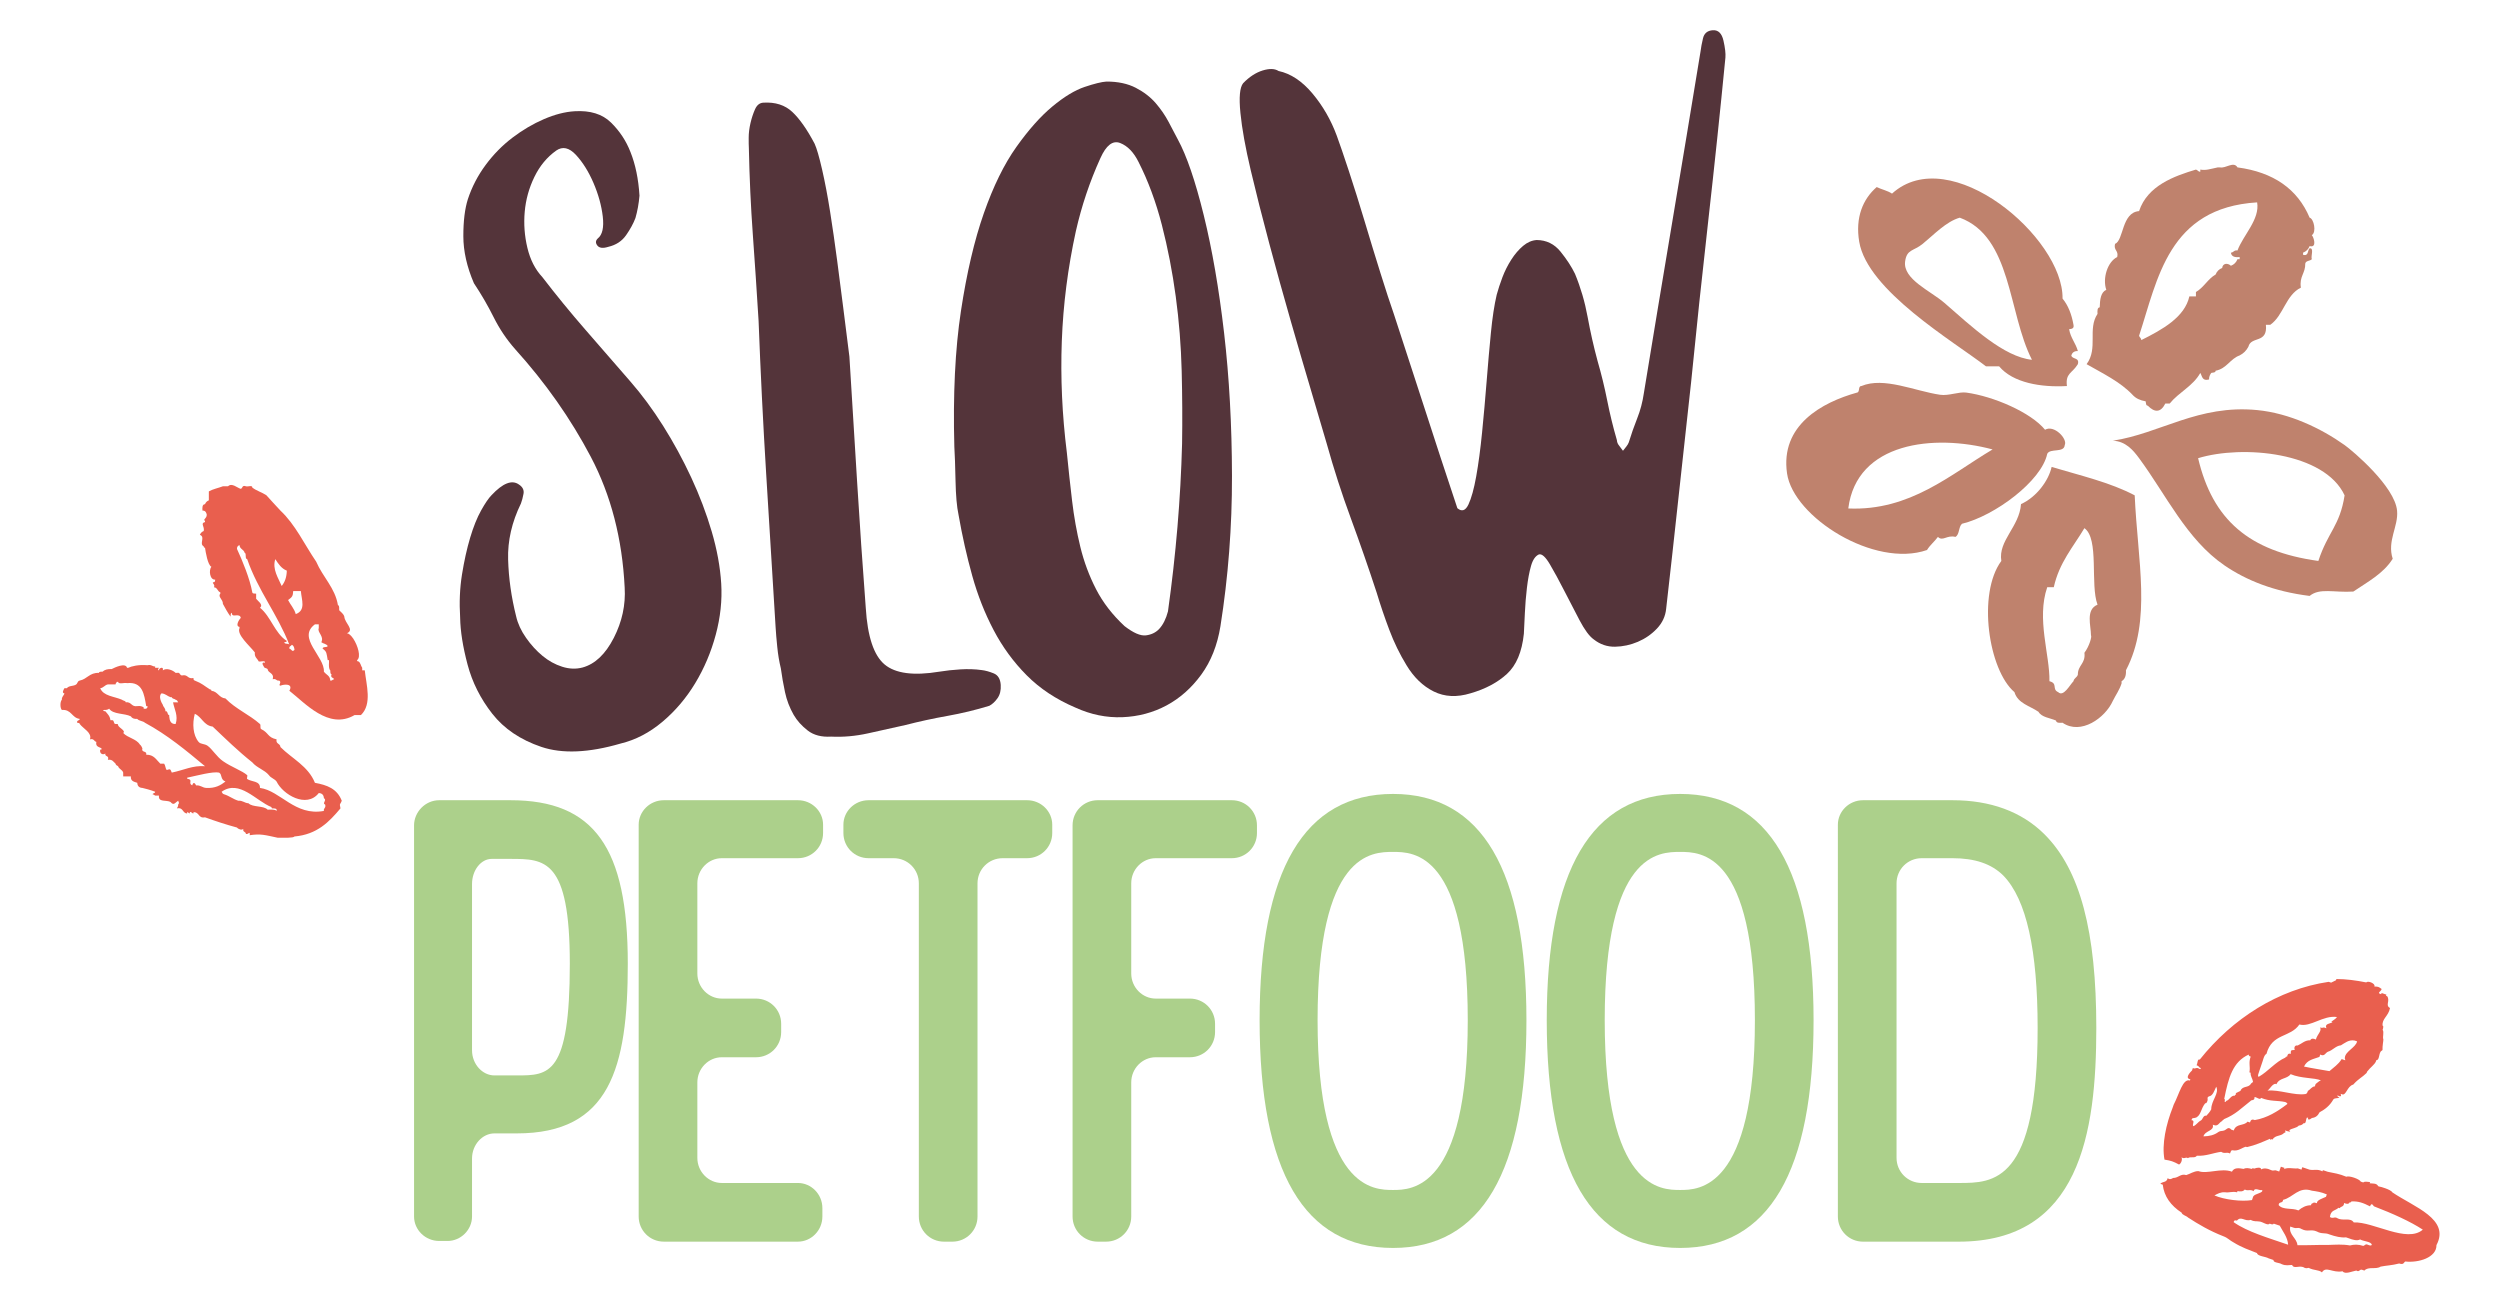 <?xml version="1.0" encoding="utf-8"?>
<!-- Generator: Adobe Illustrator 15.0.0, SVG Export Plug-In  -->
<!DOCTYPE svg PUBLIC "-//W3C//DTD SVG 1.1//EN" "http://www.w3.org/Graphics/SVG/1.1/DTD/svg11.dtd">
<svg version="1.1"
	 xmlns="http://www.w3.org/2000/svg" xmlns:xlink="http://www.w3.org/1999/xlink" xmlns:a="http://ns.adobe.com/AdobeSVGViewerExtensions/3.0/"
	 x="0px" y="0px" width="670px" height="350px" viewBox="0 0 670 350" overflow="visible" enable-background="new 0 0 670 350"
	 xml:space="preserve">
<defs>
</defs>
<g>
	<defs>
		<rect id="SVGID_1_" width="670" height="350"/>
	</defs>
	<clipPath id="SVGID_2_">
		<use xlink:href="#SVGID_1_"  overflow="visible"/>
	</clipPath>
	<path clip-path="url(#SVGID_2_)" fill="#ACD08B" d="M168.249,258.263c0,28.079-4.867,45.488-29.765,45.488h-5.989
		c-3.183,0-5.991,2.995-5.991,6.738v15.538c0,3.556-2.994,6.551-6.551,6.551h-2.246c-3.744,0-6.74-2.995-6.74-6.551v-104.83
		c0-3.557,2.996-6.738,6.74-6.738H136.8C159.264,214.459,168.249,227.188,168.249,258.263 M152.712,258.263
		c0-28.079-6.739-28.079-15.912-28.079h-5.053c-2.81,0-5.243,2.995-5.243,6.738v44.553c0,3.744,2.809,6.739,5.991,6.739h5.989
		C147.095,288.214,152.712,288.214,152.712,258.263"/>
	<path clip-path="url(#SVGID_2_)" fill="#ACD08B" d="M186.89,236.734v24.148c0,3.744,2.996,6.74,6.552,6.74h9.173
		c3.744,0,6.737,2.994,6.737,6.738v2.246c0,3.744-2.993,6.738-6.737,6.738h-9.173c-3.556,0-6.552,2.996-6.552,6.74v20.217
		c0,3.745,2.996,6.739,6.552,6.739h20.405c3.556,0,6.551,2.995,6.551,6.738v2.247c0,3.743-2.995,6.738-6.551,6.738h-35.942
		c-3.744,0-6.739-2.995-6.739-6.738V221.01c0-3.555,2.995-6.551,6.739-6.551h35.942c3.744,0,6.737,2.996,6.737,6.551v2.246
		c0,3.746-2.993,6.74-6.737,6.74h-20.405C189.886,229.996,186.89,232.991,186.89,236.734"/>
	<path clip-path="url(#SVGID_2_)" fill="#ACD08B" d="M282.001,221.011v2.246c0,3.743-2.994,6.739-6.738,6.739h-6.552
		c-3.744,0-6.739,2.994-6.739,6.738v89.293c0,3.743-2.996,6.738-6.739,6.738h-2.245c-3.744,0-6.74-2.995-6.74-6.738v-89.293
		c0-3.744-2.995-6.738-6.739-6.738h-6.738c-3.743,0-6.739-2.996-6.739-6.739v-2.246c0-3.558,2.996-6.552,6.739-6.552h42.493
		C279.007,214.459,282.001,217.453,282.001,221.011"/>
	<path clip-path="url(#SVGID_2_)" fill="#ACD08B" d="M336.866,221.197v2.061c0,3.744-2.995,6.738-6.738,6.738h-20.404
		c-3.557,0-6.553,2.995-6.553,6.738v24.148c0,3.744,2.996,6.739,6.553,6.739h9.173c3.743,0,6.738,2.995,6.738,6.739v2.246
		c0,3.744-2.995,6.738-6.738,6.738h-9.173c-3.557,0-6.553,2.996-6.553,6.74v35.941c0,3.743-2.995,6.738-6.738,6.738h-2.246
		c-3.744,0-6.739-2.995-6.739-6.738v-104.83c0-3.743,2.995-6.738,6.739-6.738h35.941
		C333.871,214.459,336.866,217.454,336.866,221.197"/>
	<path clip-path="url(#SVGID_2_)" fill="#ACD08B" d="M409.084,273.425c0,40.622-11.98,61.025-35.755,61.025
		c-23.773,0-35.754-20.403-35.754-61.025c0-40.246,11.98-60.651,35.754-60.651C397.104,212.773,409.084,233.179,409.084,273.425
		 M393.359,273.425c0-45.112-14.602-45.112-20.03-45.112c-5.616,0-20.217,0-20.217,45.112c0,45.489,15.164,45.489,20.217,45.489
		C378.197,318.914,393.359,318.914,393.359,273.425"/>
	<path clip-path="url(#SVGID_2_)" fill="#ACD08B" d="M486.037,273.425c0,40.622-11.98,61.025-35.755,61.025
		c-23.772,0-35.753-20.403-35.753-61.025c0-40.246,11.98-60.651,35.753-60.651C474.057,212.773,486.037,233.179,486.037,273.425
		 M470.313,273.425c0-45.112-14.603-45.112-20.031-45.112c-5.614,0-20.217,0-20.217,45.112c0,45.489,15.164,45.489,20.217,45.489
		C455.15,318.914,470.313,318.914,470.313,273.425"/>
	<path clip-path="url(#SVGID_2_)" fill="#ACD08B" d="M561.811,275.484c0,28.267-4.492,57.281-36.876,57.281h-25.646
		c-3.743,0-6.739-2.995-6.739-6.738V221.01c0-3.555,2.996-6.551,6.739-6.551h23.961c10.107,0,18.532,2.996,24.71,9.172
		C557.506,233.178,561.811,249.651,561.811,275.484 M546.086,275.484c0-20.779-2.994-34.443-9.171-40.809
		c-3.184-3.183-7.676-4.68-13.666-4.68h-8.236c-3.744,0-6.74,2.995-6.74,6.738v73.568c0,3.745,2.996,6.739,6.74,6.739h9.922
		C534.294,317.042,546.086,317.042,546.086,275.484"/>
	<path clip-path="url(#SVGID_2_)" fill="#54343A" d="M167.411,157.451c-0.644-13.064-3.664-24.729-9.06-34.993
		c-5.398-10.259-12.17-19.896-20.318-28.914c-2.259-2.554-4.171-5.399-5.736-8.534c-1.566-3.136-3.328-6.167-5.285-9.102
		c-1.886-4.37-2.831-8.579-2.837-12.618c-0.006-4.04,0.398-7.338,1.209-9.904c1.09-3.299,2.678-6.36,4.77-9.181
		c2.088-2.822,4.482-5.258,7.186-7.31c2.698-2.05,5.506-3.704,8.42-4.961c2.911-1.256,5.655-1.963,8.232-2.121
		c4.184-0.258,7.438,0.754,9.761,3.035c2.321,2.281,4.059,4.915,5.212,7.894c1.334,3.331,2.142,7.232,2.416,11.702
		c-0.191,2.166-0.555,4.166-1.085,5.991c-0.558,1.474-1.393,3.006-2.507,4.598c-1.112,1.596-2.707,2.637-4.776,3.121
		c-1.427,0.45-2.402,0.329-2.93-0.358c-0.529-0.683-0.487-1.317,0.125-1.893c1.232-0.972,1.676-2.931,1.335-5.872
		c-0.343-2.942-1.176-5.942-2.491-9.004c-1.321-3.058-2.888-5.566-4.704-7.521c-1.816-1.951-3.579-2.339-5.282-1.157
		c-2.479,1.769-4.436,4.136-5.865,7.094c-1.437,2.963-2.294,6.066-2.578,9.315c-0.287,3.249-0.05,6.467,0.714,9.651
		c0.76,3.185,2.089,5.797,3.995,7.834c3.688,4.803,7.53,9.502,11.533,14.104c3.998,4.602,7.996,9.204,11.998,13.805
		c3.127,3.579,6.078,7.571,8.854,11.979c2.775,4.408,5.281,9.013,7.518,13.812c2.232,4.804,4.063,9.627,5.492,14.475
		c1.428,4.852,2.282,9.513,2.557,13.982c0.274,4.473-0.214,9.035-1.461,13.69c-1.252,4.655-3.082,8.989-5.503,12.996
		c-2.42,4.01-5.358,7.467-8.815,10.372c-3.458,2.906-7.178,4.839-11.156,5.804c-8.571,2.5-15.667,2.801-21.274,0.903
		c-5.612-1.903-9.993-4.864-13.151-8.888c-3.155-4.026-5.364-8.424-6.626-13.192c-1.263-4.771-1.926-8.946-1.983-12.537
		c-0.254-4.112-0.089-7.981,0.499-11.611c0.584-3.625,1.31-6.902,2.183-9.829c0.871-2.924,1.851-5.366,2.942-7.318
		c1.093-1.953,2.018-3.31,2.78-4.076c3.031-3.238,5.477-4.195,7.337-2.875c1.011,0.658,1.425,1.487,1.243,2.482
		c-0.18,1-0.411,1.868-0.688,2.601c-2.441,4.998-3.588,10.008-3.438,15.024c0.144,5.02,0.86,10.092,2.146,15.219
		c0.442,1.95,1.329,3.869,2.656,5.761c1.329,1.897,2.8,3.51,4.419,4.845c1.616,1.34,3.373,2.31,5.27,2.909
		c1.892,0.604,3.715,0.672,5.466,0.203c3.336-0.92,6.121-3.562,8.358-7.92C166.72,166.609,167.698,162.105,167.411,157.451"/>
	<path clip-path="url(#SVGID_2_)" fill="#54343A" d="M229.714,129.249c0.688,11.181,1.457,22.398,2.312,33.657
		c0.471,7.693,2.154,12.752,5.054,15.175c2.894,2.423,7.781,3.063,14.662,1.927c1.757-0.289,3.642-0.492,5.655-0.617
		c2.012-0.123,3.913-0.063,5.708,0.188c0.978,0.116,2.044,0.412,3.206,0.88c1.156,0.467,1.788,1.506,1.888,3.115
		c0.088,1.43-0.203,2.613-0.871,3.555c-0.67,0.938-1.397,1.609-2.179,2.02c-3.65,1.121-7.391,2.023-11.227,2.709
		c-3.835,0.683-7.585,1.498-11.242,2.442c-3.348,0.744-6.694,1.488-10.043,2.233c-3.347,0.744-6.643,1.035-9.882,0.877
		c-2.579,0.158-4.672-0.387-6.284-1.635s-2.868-2.65-3.771-4.211c-1.089-1.912-1.86-3.926-2.313-6.053
		c-0.455-2.125-0.829-4.258-1.12-6.395c-0.433-1.766-0.752-3.678-0.958-5.731c-0.209-2.049-0.354-3.791-0.441-5.225
		c-0.848-13.771-1.688-27.454-2.524-41.05c-0.834-13.591-1.517-27.284-2.039-41.08c-0.494-8.049-1.012-15.781-1.547-23.2
		c-0.539-7.415-0.895-15.162-1.064-23.231c-0.033-0.537-0.05-1.432-0.044-2.69c0.003-1.255,0.165-2.569,0.484-3.935
		c0.319-1.367,0.728-2.603,1.227-3.712c0.497-1.107,1.23-1.691,2.195-1.75c3.218-0.198,5.814,0.632,7.786,2.484
		c1.972,1.856,3.962,4.696,5.979,8.52c0.561,1.223,1.225,3.519,1.999,6.879c0.771,3.365,1.487,7.138,2.148,11.314
		c0.66,4.18,1.294,8.585,1.905,13.214c0.605,4.634,1.146,8.817,1.62,12.558c0.472,3.742,1.021,8.11,1.651,13.095
		C228.338,106.846,229.027,118.072,229.714,129.249"/>
	<path clip-path="url(#SVGID_2_)" fill="#54343A" d="M296.531,21.86c3.066-0.008,5.688,0.551,7.858,1.671
		c2.167,1.125,3.948,2.497,5.343,4.115c1.394,1.623,2.543,3.303,3.461,5.04c0.914,1.74,1.737,3.306,2.471,4.695
		c2.366,4.345,4.683,11.117,6.946,20.311c2.261,9.199,4.077,19.725,5.452,31.578c1.372,11.859,2.079,24.608,2.109,38.249
		c0.029,13.644-1.002,27.085-3.095,40.318c-0.822,5.075-2.537,9.399-5.143,12.974c-2.609,3.569-5.713,6.318-9.309,8.248
		c-3.603,1.926-7.536,2.976-11.806,3.149c-4.272,0.17-8.487-0.69-12.641-2.59c-5.147-2.2-9.485-5.072-13.014-8.626
		c-3.534-3.555-6.489-7.588-8.864-12.113c-2.381-4.521-4.296-9.385-5.745-14.594c-1.453-5.204-2.676-10.65-3.67-16.337
		c-0.457-2.127-0.723-5.161-0.803-9.108c-0.081-3.942-0.187-6.99-0.318-9.137c-0.376-13.981,0.214-26.09,1.766-36.331
		c1.552-10.237,3.598-18.981,6.143-26.232c2.542-7.247,5.452-13.17,8.727-17.773c3.269-4.598,6.481-8.208,9.635-10.826
		c3.148-2.618,6.036-4.364,8.646-5.245C293.293,22.421,295.24,21.939,296.531,21.86 M305.129,43.415
		c-1.295-2.613-2.933-4.306-4.918-5.084c-1.988-0.774-3.763,0.593-5.325,4.098c-2.847,6.281-5.03,12.79-6.554,19.524
		c-2.146,9.827-3.399,19.646-3.767,29.452c-0.366,9.811,0.085,19.789,1.357,29.946c0.421,4.283,0.89,8.563,1.394,12.841
		c0.507,4.278,1.244,8.407,2.216,12.387s2.374,7.757,4.211,11.322c1.833,3.569,4.381,6.868,7.639,9.899
		c2.373,1.832,4.282,2.657,5.724,2.476c1.445-0.177,2.623-0.742,3.533-1.698c1.06-1.142,1.853-2.715,2.376-4.725
		c2.133-15.212,3.394-30.19,3.781-44.939c0.1-6.289,0.062-12.796-0.107-19.518c-0.172-6.723-0.7-13.377-1.592-19.967
		c-0.89-6.585-2.129-12.972-3.722-19.161C309.782,54.083,307.698,48.467,305.129,43.415"/>
	<path clip-path="url(#SVGID_2_)" fill="#54343A" d="M412.423,148.586c-0.944,0.42-1.649,1.448-2.112,3.093
		c-0.468,1.644-0.832,3.598-1.096,5.857c-0.266,2.263-0.449,4.518-0.552,6.767c-0.105,2.253-0.197,4.094-0.267,5.537
		c-0.51,4.879-2.023,8.473-4.549,10.785c-2.523,2.308-5.774,4.031-9.738,5.176c-3.653,1.121-6.933,0.965-9.848-0.473
		c-2.917-1.437-5.366-3.802-7.344-7.089c-1.798-2.945-3.325-6.083-4.577-9.414c-1.259-3.332-2.393-6.675-3.403-10.026
		c-2.191-6.686-4.497-13.323-6.921-19.907c-2.428-6.584-4.568-13.227-6.437-19.938c-1.026-3.526-2.404-8.201-4.133-14.019
		c-1.732-5.819-3.574-12.123-5.526-18.917c-1.956-6.789-3.873-13.72-5.762-20.787c-1.89-7.063-3.544-13.606-4.964-19.624
		c-1.42-6.015-2.342-11.122-2.759-15.316c-0.418-4.191-0.178-6.857,0.722-7.989c1.67-1.719,3.418-2.858,5.244-3.42
		c1.82-0.558,3.238-0.511,4.25,0.142c3.271,0.7,6.305,2.71,9.097,6.04c2.787,3.33,4.958,7.101,6.511,11.314
		c0.774,2.107,1.858,5.273,3.251,9.497c1.388,4.223,2.798,8.715,4.224,13.475c1.42,4.761,2.837,9.386,4.244,13.878
		c1.406,4.492,2.6,8.147,3.583,10.956c2.78,8.447,5.52,16.856,8.216,25.215c2.695,8.364,5.626,17.294,8.796,26.795
		c1.19,1.004,2.182,0.674,2.97-0.99c0.783-1.664,1.478-4.173,2.081-7.535c0.603-3.356,1.129-7.294,1.577-11.812
		c0.451-4.513,0.854-9.074,1.219-13.675c0.361-4.6,0.743-8.933,1.142-12.997c0.395-4.064,0.912-7.463,1.555-10.195
		c0.396-1.46,0.904-3.019,1.531-4.673c0.625-1.654,1.415-3.226,2.374-4.724c0.958-1.494,2.016-2.724,3.167-3.695
		c1.152-0.968,2.37-1.493,3.66-1.572c2.584,0.022,4.709,1.056,6.373,3.109c1.66,2.052,2.952,4.04,3.88,5.956
		c1.517,3.676,2.645,7.513,3.372,11.507c0.733,3.996,1.619,7.938,2.668,11.821c1.023,3.531,1.888,7.067,2.591,10.614
		c0.704,3.55,1.564,7.087,2.591,10.613c0.033,0.536,0.221,1.022,0.574,1.446c0.35,0.429,0.699,0.9,1.058,1.416
		c0.297-0.376,0.597-0.752,0.897-1.132c0.3-0.376,0.52-0.747,0.66-1.118c0.671-2.196,1.431-4.351,2.269-6.468
		c0.839-2.114,1.43-4.351,1.77-6.708c2.468-15.052,5-30.336,7.604-45.847c2.6-15.51,5.137-30.79,7.605-45.847
		c0.104-0.902,0.317-2.039,0.639-3.405c0.318-1.366,1.204-2.094,2.652-2.183c1.45-0.089,2.394,0.842,2.838,2.788
		c0.441,1.95,0.615,3.463,0.522,4.546c-1.389,14.271-2.919,28.819-4.589,43.642c-1.677,14.827-3.211,29.283-4.605,43.374
		c-1.146,10.304-2.256,20.471-3.337,30.503c-1.08,10.031-2.198,20.111-3.353,30.235c-0.205,1.99-1.022,3.74-2.464,5.268
		c-1.444,1.524-3.148,2.705-5.114,3.547c-1.972,0.836-4.005,1.276-6.101,1.317c-2.101,0.036-3.999-0.609-5.694-1.94
		c-1.183-0.827-2.457-2.542-3.83-5.15c-1.373-2.609-2.747-5.26-4.126-7.961c-1.377-2.697-2.654-5.042-3.826-7.037
		C414.196,149.243,413.214,148.36,412.423,148.586"/>
	<path clip-path="url(#SVGID_2_)" fill-rule="evenodd" clip-rule="evenodd" fill="#BF826D" d="M571.513,105.799
		c0.822,0.937,2.02,1.498,3.517,1.76c0.131,0.453,0.017,1.154,0.587,1.171c1.881,1.933,3.488,1.817,4.688-0.585h1.171
		c2.446-3.023,6.263-4.678,8.204-8.204c0.513,0.856,0.464,2.268,2.344,1.757c-0.023-0.806,0.276-1.288,0.587-1.757
		c0.452-0.131,1.156-0.017,1.173-0.587c2.973-0.541,3.851-3.178,6.445-4.103c1.031-0.529,1.813-1.309,2.343-2.341
		c0.718-2.917,5.2-0.73,4.688-5.861h1.174c3.555-2.499,4.134-7.973,8.202-9.962c-0.468-3.006,1.234-3.843,1.173-6.444
		c0.152-0.823,1.282-0.671,1.757-1.171c-0.321-0.854,0.685-3.03-0.586-2.933c-0.625,0.549-0.184,2.162-1.758,1.76v-0.587
		c0.844-0.329,1.431-0.915,1.758-1.759c2.112,0.562,1.04-2.528,0.586-2.928c1.314-0.792,0.546-4.407-0.586-4.688
		c-3.245-7.692-9.692-12.184-19.337-13.476c-1.028-1.736-3.121,0.338-4.688,0h-0.587c-2.127,0.448-3.19,0.868-4.688,0.584v0.586
		c-0.589,0.003-0.699-0.474-1.171-0.586c-5.77,1.743-12.969,4.27-15.235,11.132c-4.722,0.372-4.087,7.845-6.447,8.791
		c-0.425,1.791,1.011,1.724,0.586,3.517c-2.589,1.269-3.986,5.684-2.928,8.788c-1.485,0.664-1.702,2.597-1.759,4.688
		c-0.683,0.101-0.637,0.925-0.587,1.76c-2.737,4.073,0.229,9.208-2.928,13.476C563.549,100.091,568.182,102.294,571.513,105.799
		 M604.914,54.236c0.764,4.559-3.707,8.727-5.273,12.89c-0.947-0.165-1.009,0.553-1.758,0.586c0.141,1.03,1.007,1.335,2.345,1.173
		v0.587h-0.587c-0.327,0.842-0.913,1.428-1.758,1.755c-0.779-0.759-2.182-0.773-2.344,0.586c-0.844,0.329-1.431,0.916-1.757,1.759
		c-2.112,1.207-3.164,3.477-5.274,4.688v1.171h-1.76c-1.244,5.586-7.233,8.896-12.89,11.719c0-0.587-0.477-0.696-0.586-1.171
		C578.253,74.841,581.112,55.673,604.914,54.236"/>
	<path clip-path="url(#SVGID_2_)" fill-rule="evenodd" clip-rule="evenodd" fill="#BF826D" d="M532.253,98.184h3.517
		c3.707,4.433,11.251,5.67,18.166,5.274c-0.443-3.479,1.401-3.362,2.928-5.86c0.515-1.882-1.519-1.217-1.757-2.347
		c0.239-0.734,0.756-1.197,1.757-1.171c-0.582-2.153-1.953-3.514-2.342-5.858c0.713-0.066,1.386-0.176,1.171-1.173
		c-0.498-2.821-1.429-5.212-2.931-7.031c0.258-16.321-30.192-42.193-45.704-28.128c-1.166-0.787-2.79-1.116-4.104-1.757
		c-3.713,3.226-5.776,8.166-4.688,14.649C500.465,77.881,523.449,91.417,532.253,98.184 M510.574,70.056
		c0.448-3.305,2.236-2.697,4.687-4.687c2.988-2.428,6.301-6.004,9.962-7.032c13.973,5.169,12.875,25.407,19.338,38.087
		c-7.532-0.763-16.104-8.846-23.44-15.236C517.408,77.955,509.921,74.846,510.574,70.056"/>
	<path clip-path="url(#SVGID_2_)" fill-rule="evenodd" clip-rule="evenodd" fill="#BF826D" d="M548.661,121.622
		c0.768-1.574,4.528-0.16,4.688-2.344c0.827-1.643-2.861-5.539-5.274-4.103c-3.824-4.671-13.819-8.956-21.094-9.962
		c-2.033-0.279-4.709,0.925-7.031,0.586c-6.79-0.989-15.05-4.881-21.096-2.341c-0.969,0.007-0.326,1.624-1.171,1.755
		c-9.385,2.616-20.639,8.75-18.753,21.683c1.714,11.735,23.426,25.407,37.503,20.51c0.815-1.336,2.026-2.27,2.931-3.517
		c1.284,1.295,2.394-0.579,4.688,0c1.135-0.625,0.815-2.699,1.757-3.517C534.609,138.245,547.136,128.903,548.661,121.622
		 M495.339,136.271c2.222-17.806,22.999-20.021,38.673-15.822C522.834,127.066,511.917,136.998,495.339,136.271"/>
	<path clip-path="url(#SVGID_2_)" fill-rule="evenodd" clip-rule="evenodd" fill="#BF826D" d="M642.417,136.857
		c-0.616-6.504-11.859-16.013-14.064-17.58c-6.29-4.465-14.747-8.533-23.438-9.377c-15.812-1.528-25.967,6.276-38.673,8.207
		c3.409,0.143,5.4,2.479,7.031,4.687c7.263,9.833,12.728,21.769,22.851,28.712c5.951,4.077,13.381,7.022,22.854,8.202
		c2.754-2.222,6.469-0.844,11.719-1.17c3.839-2.606,8.073-4.822,10.548-8.791C639.685,144.949,642.815,141.096,642.417,136.857
		 M621.321,150.333c-18.586-2.57-28.333-11.02-32.229-27.539c11.965-3.643,33.903-1.602,39.261,9.962
		C627.072,140.977,623.874,142.541,621.321,150.333"/>
	<path clip-path="url(#SVGID_2_)" fill-rule="evenodd" clip-rule="evenodd" fill="#BF826D" d="M549.834,125.136
		c-0.781,3.598-3.986,8.05-8.204,9.962c-0.42,6.079-6.163,9.785-5.274,15.235c-6.476,8.789-3.447,29.218,3.518,35.159
		c0.885,3.019,4.134,3.677,6.443,5.274c0.854,1.487,3.061,1.626,4.688,2.341c0.098,0.685,0.928,0.639,1.757,0.586
		c4.898,3.375,11.426-1.27,13.479-5.857c0.774-1.566,1.776-2.911,2.344-4.689v-0.584c0.867-0.498,1.259-1.477,1.17-2.931
		c6.963-13.321,3.121-29.275,2.345-46.876C565.595,129.299,557.495,127.434,549.834,125.136 M560.38,170.257
		c0.308,0.281-0.44,2.947-1.757,4.687c0.374,2.914-1.781,3.298-1.76,5.861c-0.205,0.768-1.03,0.92-1.17,1.758
		c-0.983,1-2.684,4.311-4.102,2.93c-1.753-0.779-0.017-2.34-2.344-2.93c0.141-7.068-3.52-16.665-0.587-25.196h1.758
		c1.439-6.571,5.214-10.806,8.204-15.822c4.024,2.852,1.495,15.14,3.515,20.51C558.871,163.381,560.395,167.758,560.38,170.257"/>
	<path clip-path="url(#SVGID_2_)" fill-rule="evenodd" clip-rule="evenodd" fill="#E95F4E" d="M97.76,179.652h-0.686v-0.686
		c-0.4-0.514-0.426-1.401-1.027-1.713c-0.209-0.019-0.405-0.051-0.342-0.342c1.119-0.81,0.201-3.905-1.037-5.763
		c-0.001,0.018-0.006,0.027-0.008,0.044c0.002-0.016,0.005-0.028,0.008-0.044c0.002-0.023,0.007-0.036,0.01-0.061
		c-0.021,0-0.031,0.008-0.049,0.009c-0.545-0.801-1.147-1.362-1.665-1.379c2.178-0.91-0.599-2.742-0.686-4.453
		c-0.232-0.794-0.873-1.181-1.369-1.713c-0.06-0.512,0.122-1.264-0.344-1.37c-0.757-4.62-4.025-7.471-5.822-11.646
		c-3.151-4.612-5.581-9.948-9.591-13.701c-1.259-1.367-2.537-2.715-3.768-4.111c-1.162-0.778-2.679-1.202-3.77-2.055
		c0.06-0.743-1.213-0.154-1.711-0.343c-1.078-0.392-0.833,0.538-1.372,0.686c-0.931-0.227-2.371-1.714-3.424-0.686h-1.37
		c-1.237,0.475-2.685,0.742-3.769,1.372v1.711v0.686c-0.493,0.192-0.834,0.534-1.027,1.027c-0.748,0.05-0.734,0.863-0.684,1.713
		c0.588-0.02,0.878,0.264,1.027,0.686c0.601,1.209-1.15,1.765-0.344,2.054v0.343c-1.334,0.346-0.053,1.179-0.342,2.397
		c-0.493,0.193-0.836,0.535-1.028,1.029c1.559,0.562-0.286,2.399,1.028,3.082c0.021,0.209,0.051,0.405,0.342,0.342
		c0.176,1.203,0.717,4.615,1.713,5.139c-0.765,0.898-0.412,3.593,1.027,3.424c-0.076,0.267-0.01,0.677-0.341,0.685
		c-0.884,0.084,0.469,0.589,0,1.372c0.962,0.064,0.936,1.117,1.711,1.368v0.343c-0.764,0.866,0.749,1.53,0.686,2.74
		c0.636,1.192,1.294,2.36,2.055,3.426c0.054-0.404-0.059-0.973,0.343-1.028c-0.044,0.615,0.34,0.802,1.029,0.685
		c0.78-0.094,1.286,0.084,1.367,0.686c-0.515,0.488-1.529,2.227-0.341,2.397v0.343c-0.814,1.739,2.732,4.714,4.11,6.507
		c-0.152,1.294,0.675,1.609,1.027,2.398c0.498,0.188,1.771-0.4,1.713,0.344c-1.141-0.237-0.552,0.708-0.343,1.025
		c0.09,0.482,0.75,0.391,1.028,0.687c0.146,1.224,1.818,0.921,1.369,2.74c0.969-0.283,0.888,0.481,1.713,0.343
		c0.839,0.454-0.377,1.273,0.343,1.37c0.947-0.406,3.55-0.654,2.399,1.37c4.155,3.197,10.5,10.583,17.467,6.509h1.713
		C99.781,188.678,98.175,183.606,97.76,179.652 M94.466,172.491c-0.006-0.024,0.003-0.053,0-0.076
		C94.469,172.438,94.459,172.467,94.466,172.491 M76.865,152.934c-0.039,1.79-0.55,3.105-1.37,4.112
		c-0.849-2.024-2.604-4.522-1.713-7.195C74.594,151.096,75.391,152.354,76.865,152.934 M65.562,148.14
		c0.591,0.207-0.026,1.625,0.685,1.711c2.929,8.491,8.114,14.724,11.306,22.95c-0.213-0.474-1.321-0.051-1.372-0.684
		c0.266-0.077,0.676-0.01,0.686-0.342c-3.262-2.106-4.229-6.503-7.193-8.906c1.013-0.817-0.646-1.844-1.027-2.397v-0.343V159.1
		c-0.404-0.053-0.973,0.059-1.029-0.343c-0.658-3.66-2.629-8.449-4.109-11.646c-0.019-0.588,0.264-0.878,0.686-1.026
		C64.239,147.178,65.342,147.217,65.562,148.14 M77.552,173.83c-0.104-0.674,0.46-0.681,0.684-1.029
		c0.46,0.226,0.639,0.733,0.685,1.371C78.221,174.86,78.248,174.02,77.552,173.83 M79.263,164.581
		c-0.421-1.52-1.414-2.469-2.055-3.768c1.124-0.821,1.288-1.046,1.37-2.399h2.055C80.808,160.723,82.054,163.557,79.263,164.581
		 M88.512,182.393c-0.031-1.341-1.16-1.581-1.713-2.396c0.275-4.021-7.316-9.063-2.399-12.676h1.029v1.029
		c-0.494,1.07,1.506,2.168,0.686,3.768c0.512,0.401,1.399,0.424,1.712,1.026c-0.211,0.476-1.318,0.054-1.37,0.687
		c1.171,0.85,1.028,1.175,1.37,3.083h0.343v0.686c-0.045,0.843-0.052,1.65,0.343,2.055c0.053,0.402-0.059,0.973,0.343,1.027
		c-0.393,1.077,0.536,0.832,0.685,1.37C89.101,182.07,89.064,182.488,88.512,182.393"/>
	<path clip-path="url(#SVGID_2_)" fill-rule="evenodd" clip-rule="evenodd" fill="#E95F4E" d="M84.399,209.794
		c-1.795-4.483-6.109-6.448-9.247-9.589c-0.023-1.005-1.305-0.752-1.027-2.057c-2.491-0.549-2.049-1.739-4.11-2.74
		c-0.412-0.2-0.039-1.1-0.343-1.369c-2.808-2.507-6.555-4.054-9.248-6.854c-1.774-0.166-2.023-1.858-3.768-2.053
		c-0.021-0.209-0.053-0.406-0.344-0.343c-1.713-1.05-2.013-1.569-4.109-2.397c-0.267-0.076-0.398-0.287-0.343-0.687
		c-1.639,0.383-1.445-1.065-3.083-0.685c-0.681-0.004-0.436-0.935-1.37-0.684h-0.343c-0.645-0.678-2.416-1.445-3.426-0.686
		c0.302-1.201-1.129-0.596-1.027,0c-0.413-0.072-0.21-0.381,0-0.686h-1.027v-0.343c-0.807,0.009-1.008-0.589-2.056-0.342
		c-2.36-0.211-4.331,0.278-5.137,0.685h-0.343c-0.401-1.465-3.34-0.052-4.11,0.344c-1.062-0.035-1.899,0.156-2.398,0.685
		c-0.403,0.054-0.972-0.06-1.027,0.343c-2.512-0.113-3.136,1.658-5.138,2.055c-0.384,0.072-0.534,0.379-0.686,0.686
		c-0.382,0.986-2.251,0.486-2.74,1.368h-0.685c-0.1,0.212-0.853,1.319,0,1.372c-0.147,0.652-0.738,0.859-0.685,1.711
		c-0.504,0.499-0.504,2.242,0,2.74c2.609-0.211,2.65,2.146,4.795,2.397c-0.032,0.541-0.873,0.269-0.686,1.028
		c0.267,0.076,0.677,0.01,0.686,0.344c0.972,1.283,3.339,2.316,2.74,4.109c1.093-0.295,1.06,0.539,1.713,0.685
		c-0.279,1.308,0.729,1.327,1.37,1.713v0.343h-0.343c-0.26,1.207,0.896,1.533,1.37,1.027v0.344c0.148,0.537,1.077,0.293,0.686,1.369
		c1.212-0.184,1.5,0.555,2.055,1.027c0.072,0.385,0.38,0.533,0.686,0.686c0.231,0.797,1.138,0.918,1.368,1.713v1.027h2.057
		c-0.123,1.266,0.852,1.432,1.713,1.712c0.042,0.872,0.499,1.329,1.37,1.371c0.539,0.12,2.262,0.558,3.425,1.026
		c-0.003,0.453-0.6,0.314-0.686,0.686c0.438,0.02,0.477,0.439,1.027,0.344h0.686c-0.296,1.895,2.096,1.102,3.083,1.713
		c0.9,1.053,1.154,0.229,2.056-0.342c0.133,0.487,0.411,0.576,0,1.025c0.015,0.472-0.162,0.752-0.343,1.027
		c1.746-0.377,1.444,1.297,2.739,1.371v-0.342c0.345-0.003,0.408,0.276,0.687,0.342c0.039-1.213,1.132,0.728,1.027-0.342
		c1.602-0.117,1.228,1.741,3.082,1.369c2.766,1.003,5.6,1.938,8.563,2.74c0.42,0.486,1.308,0.777,1.713,0.343
		c-0.25,0.935,0.68,0.688,0.687,1.37c0.746,0.219,1.09-0.973,1.026,0.343c2.938-0.444,4.043-0.061,7.536,0.685
		c1.699-0.012,4.17,0.092,4.452-0.344c6.089-0.533,9.309-3.936,12.332-7.535c-0.339-1.516-0.053-0.896,0.343-2.053
		C90.314,211.335,87.642,210.395,84.399,209.794 M73.097,216.645c0.539,0.035,1.189-0.045,1.028,0.687
		c-0.442-0.474-1.488-0.34-2.397-0.343c-1.135-1.148-4-0.568-5.139-1.713c-1.088-0.051-1.506-0.776-2.74-0.684
		c-1.401-0.428-2.374-1.281-3.767-1.715c-0.385-0.072-0.534-0.38-0.687-0.686c4.758-3.398,9.308,2.539,13.359,4.111
		C72.774,216.512,72.807,216.708,73.097,216.645 M55.286,211.165c-1.091-0.053-1.508-0.776-2.74-0.687
		c-0.571-1.2-0.927-0.395-1.028,0c-1.168-0.512,0.197-1.428-1.027-1.711c-0.292,0.062-0.323-0.133-0.344-0.342
		c2.809-0.605,6.859-1.709,8.563-1.371c0.912,0.512,0.268,1.836,1.714,2.397C59.141,210.453,57.694,211.291,55.286,211.165
		 M46.038,207.055c-0.406-0.908-0.297-1.063-1.371-0.686c-0.35-0.45-0.335-1.264-0.685-1.713h-1.027
		c-1.057-0.999-1.675-2.434-3.77-2.396c0.258-1.172-1.39-0.436-1.026-1.714c-0.166-0.403-0.365-0.776-0.685-1.026
		c-0.966-1.547-3.264-1.762-4.455-3.084c0.783-0.584-1.124-1.362-1.368-2.053c-0.02-0.209-0.052-0.408-0.343-0.344h-0.343
		c-0.647-0.039-0.237-1.132-1.027-1.029h-0.343c-0.127-1.129-0.8-1.711-1.37-2.397c-0.365,0.016-0.87-0.161-0.343-0.343
		c0.596,0.026,1.065-0.075,1.37-0.342c1.049,1.577,4.073,1.18,5.823,2.055c0.291,0.509,0.862,0.738,1.713,0.685
		c0.457,0.571,1.523,0.532,2.054,1.028c6.005,3.244,11.052,7.447,16.1,11.646C51.634,205.092,49.281,206.396,46.038,207.055
		 M47.064,194.039c-1.302,0.044-1.616-0.896-1.713-2.057v-0.34c-0.646-0.041-0.236-1.135-1.026-1.03
		c0.052-0.851-0.539-1.058-0.687-1.712c-0.375-0.562-1.267-2.354-0.341-3.082c1.051,0.089,1.539,0.742,2.396,1.027h0.344
		c0.089,0.48,0.75,0.39,1.026,0.684c0.384,0.072,0.533,0.381,0.686,0.688h-1.37C46.664,189.952,47.833,191.816,47.064,194.039
		 M28.911,183.42h0.342h1.713c-0.001-0.345,0.277-0.408,0.343-0.685h0.343c0.147,0.765,1.688,0.138,2.397,0.343
		c4.189-0.424,4.573,2.962,5.137,6.164h0.343c0.046,0.615-0.34,0.802-1.026,0.686v-0.343c-0.397-0.288-0.918-0.452-1.713-0.343
		c-1.634,0.264-1.521-1.219-3.083-1.025c-0.089-0.484-0.751-0.392-1.027-0.688c-2.064-0.904-4.976-0.961-5.823-3.083
		C27.767,184.331,28.056,183.592,28.911,183.42 M86.799,217.331c-7.729,1.444-11.623-5.405-17.127-6.166
		c0.081-1.946-2.291-1.592-3.426-2.397c-0.167-0.119,0.157-0.891,0-1.028c-1.391-1.214-4.212-2.154-6.507-3.767
		c-1.708-1.201-2.849-3.218-4.11-4.111c-0.823-0.582-1.849-0.367-2.399-1.028c-1.539-1.845-1.717-4.881-1.026-7.534
		c1.91,0.829,2.36,3.119,4.796,3.426c3.45,3.283,6.862,6.609,10.617,9.588c1.178,1.451,3.265,1.99,4.453,3.427
		c0.497,0.758,1.537,0.976,2.056,1.713c1.663,3.467,8.01,7.288,11.304,3.083c0.871,0.042,1.328,0.498,1.37,1.37
		c0.95,0.513-0.595,1.401,0.343,1.712C87.424,216.587,86.658,216.506,86.799,217.331"/>
	<path clip-path="url(#SVGID_2_)" fill-rule="evenodd" clip-rule="evenodd" fill="#E95F4E" d="M652.975,333.683
		c3.713-6.989-5.998-10.176-11.842-14.144c-0.354-0.738-3.344-1.572-3.459-1.534c-0.107-0.038-0.215-0.074-0.323-0.111
		c-0.396-0.851-1.479-0.677-2.272-0.77c0.037-0.108,0.074-0.217,0.11-0.325c-0.638-0.016-1.403-0.289-1.841,0.1
		c-0.217-0.073-0.433-0.146-0.65-0.22c-0.375-0.729-3.149-1.669-3.892-1.32c-1.825-0.779-3.37-0.989-4.977-1.325
		c-0.432-0.146-0.865-0.293-1.296-0.439c-0.037,0.108-0.074,0.217-0.11,0.325c-1.439-0.729-2.258-0.196-3.465-0.451
		c-0.649-0.221-1.298-0.44-1.945-0.66c-0.073,0.216-0.147,0.432-0.22,0.648c-0.325-0.11-0.649-0.22-0.975-0.33
		c-1.195,0.132-2.695-0.354-3.685,0.197c0.037-0.108,0.073-0.217,0.11-0.325c-0.323-0.109-0.648-0.22-0.973-0.329
		c-0.146,0.433-0.294,0.865-0.44,1.297c-0.216-0.072-0.432-0.146-0.647-0.22c-0.59-0.28-0.84,0.123-1.408-0.115
		c-1.186-0.577-2.102-0.611-2.815-0.232c0.13-0.726-1.434-0.427-1.731-0.225c-0.276-0.013-0.644-0.208-0.76,0.104
		c-0.842-0.247-1.607-0.341-2.165-0.01c-1.278-0.219-2.554-0.434-3.146,0.74c-2.888-1.083-6.666,0.729-8.989-0.154
		c-1.253,0.015-2.16,0.731-3.255,1.065c-1.383-0.425-2.039,0.615-3.146,0.744c-0.665-0.073-0.901,0.727-1.842,0.098
		c-0.275,1.268-1.404,0.804-1.958,1.507c0.217,0.073,0.432,0.146,0.648,0.22c0.359,3.153,2.153,5.599,5.053,7.5
		c0.145,0.648,1.258,0.819,1.727,1.31c2.836,1.84,5.832,3.603,9.506,5.03c1.153,0.422,1.703,1.14,2.699,1.64
		c2.218,1.369,4.047,1.963,6.268,2.85c0.199,0.892,2.218,0.886,3.135,1.423c0.433,0.147,0.864,0.293,1.297,0.44
		c-0.105,0.771,1.555,0.673,2.16,1.095c1.152,0.51,1.926,0.251,2.815,0.231c0.539,1.228,2.098-0.098,3.354,0.775
		c0.441,0.164,0.764,0.088,1.083,0.005c1.557,0.765,2.757,0.48,3.569,1.211c1.088-1.79,2.799,0.226,5.525-0.298
		c0.655,0.937,2.675-0.03,3.685-0.197c0.804,0.536,0.869-0.423,1.516-0.21c0.217,0.073,0.434,0.146,0.649,0.221
		c1.043-1.17,3.132-0.222,4.339-1.061c1.381-0.291,3.094-0.33,4.986-0.841c1.268,0.446,1.238-0.344,1.629-0.533
		C648.148,338.484,653.025,337.043,652.975,333.683 M623.582,320.099c-0.073,0.217-0.146,0.433-0.22,0.649
		c-0.839,0.412-2.603,0.896-2.394,1.72c-0.396-0.079-0.901-0.367-1.083-0.006c-0.276-0.014-0.468,0.146-0.543,0.539
		c-1.346,0.01-2.408,0.592-3.365,1.392c-1.729-0.754-4.147-0.033-5.301-1.437c0.097-1.081,1.102-0.321,1.199-1.402
		c2.669-0.61,4.142-3.646,7.702-2.451C620.839,319.284,622.091,319.45,623.582,320.099 M593.467,320.376
		c0.851-0.465,1.703-0.93,2.822-0.852c1.171,0.184,2.005-0.312,3.249,0.017c0.037-0.108,0.073-0.217,0.11-0.324
		c0.793,0.147,1.51,0.141,1.951-0.424c0.97,0.506,1.344-0.196,2.38,0.445c0.252-1.13,1.591-0.064,2.277-0.312
		c0.389,0.823-1.885,0.896-2.394,1.72c-0.109,0.325-0.219,0.648-0.329,0.974C600.794,322.089,596.11,321.529,593.467,320.376
		 M598.629,327.553c0.068-0.593,0.461-0.527,0.87-0.43c1.106-1.332,2.094,0.325,3.684-0.197c0.988,0.546,1.584,0.291,2.381,0.445
		c0.841,0.065,2.215,1.206,2.705,0.557c0.45,0.182,0.9,0.364,1.083,0.005c0.107,0.037,0.216,0.073,0.324,0.11
		c0.432,0.146,0.864,0.293,1.298,0.439c0.867,1.643,2.104,3.102,2.248,5.102C607.961,331.769,602.315,330.145,598.629,327.553
		 M615.713,333.706c-0.143-1.911-2.391-2.782-1.925-4.994c0.325,0.111,0.65,0.222,0.974,0.331c0.761,0.268,1.145-0.235,2.057,0.337
		c1.692,0.872,2.49-0.062,4.112,0.669c1.356,0.744,2.094,0.23,3.354,0.776c1.634,0.571,3.16,0.931,4.438,0.782
		c0.216,0.073,0.433,0.147,0.648,0.22c1.223,0.471,2.367,0.784,3.14,0.341c0.918,0.537,2.936,0.533,3.134,1.424
		c-0.183,0.359-0.632,0.178-1.083-0.005c-0.604-0.313-0.792,0.221-1.192,0.318c-1.398-0.461-2.533-0.387-3.574-0.127
		c-2.065-0.353-3.88-0.197-5.74-0.138C621.24,333.595,618.535,333.77,615.713,333.706 M630.801,327.608
		c-0.89-1.408-2.838-0.295-4.327-1.104c-0.913-0.573-1.145,0.234-2.056-0.337c0.215-1.933,1.508-1.686,2.286-2.479
		c0.108,0.036,0.216,0.073,0.324,0.11c0.349-0.571,1.126-0.272,1.199-1.401c0.709,0.341,1.246,0.335,1.518-0.209
		c0.256,0.152,0.35-0.023,0.434-0.215c1.885-0.056,3.084,0.356,4.976,1.325c0.159-0.227,0.228-0.636,0.546-0.538
		c0.325,0.108,0.296,0.394,0.537,0.543c5.107,1.963,9.773,4.079,13.075,6.243C645.068,333.238,636.036,327.368,630.801,327.608"/>
	<path clip-path="url(#SVGID_2_)" fill-rule="evenodd" clip-rule="evenodd" fill="#E95F4E" d="M583.979,312.095
		c0.584-0.265,0.963-1.381,0.66-1.945c0.825,0.578,0.994-0.173,1.731,0.225c0.647-0.514,1.868,0.136,2.388-0.638
		c2.408,0.139,4.311-0.75,6.504-1.05c1.036,0.642,1.411-0.06,2.38,0.446c0.181-0.365,0.257-0.939,0.654-0.864
		c1.514,0.33,2.397-0.616,3.58-0.955c0.106,0.036,0.214,0.073,0.323,0.109c2.188-0.491,4.182-1.381,6.187-2.243
		c-0.062,0.18,0.138,0.458,0.324,0.109c0.107,0.037,0.216,0.072,0.324,0.11c0.719-1.281,2.31-0.795,3.151-1.825
		c0.415,0.064,0.322-0.291,0.22-0.647c0.362,0.237,2.021,0.627,1.083,0.005c0.771-0.626,1.901-0.525,2.605-1.287
		c0.529-0.022,0.964-0.237,1.305-0.643c0.685,0.293,0.536-1.1,0.875-1.514c0.107,0.039,0.216,0.076,0.323,0.111
		c-0.037,0.108-0.074,0.217-0.11,0.324c0.604,0.314,0.793-0.221,1.193-0.318c0.854-0.097,1.513-0.584,1.958-1.506
		c1.422-0.768,2.739-1.746,3.7-3.447c0.391-0.484,1.16-0.201,1.627-0.533c-0.227-0.158-0.637-0.227-0.537-0.545
		c0.914,0.412,1.141,0.3,0.868-0.43c0.108,0.037,0.216,0.074,0.324,0.11c1.147,0.539,1.398-2.179,3.046-2.583
		c1.46-1.635,2.319-1.87,3.592-3.123c0.036-0.107,0.073-0.216,0.109-0.324c0.918-1.224,2.021-1.861,2.397-2.805
		c0.036-0.107,0.074-0.217,0.11-0.323c0.771,0.104,0.672-1.554,1.092-2.162c0.111-0.323,0.396-0.296,0.546-0.538
		c-0.041-1.113,0.241-2.386,0.231-2.814c-0.288-0.76,0.272-1.936-0.202-2.602c0.037-0.109,0.073-0.217,0.109-0.324
		c0.012-0.276,0.208-0.643-0.104-0.758c-0.257-1.891,1.582-2.547,1.975-4.756c-1.351-0.722,0.093-1.818-0.743-3.146
		c-0.107-0.035-0.216-0.072-0.324-0.109c0.037-0.107,0.074-0.216,0.11-0.324c-0.432-0.146-0.864-0.293-1.297-0.441
		c-0.037,0.109-0.074,0.218-0.11,0.326c-1.359-0.351,0.056-0.736,0.115-1.407c-0.852-0.614-0.897-0.63-1.945-0.66
		c0.401-0.765-1.702-1.647-2.162-1.095c-2.796-0.557-5.492-0.912-8.01-0.907c-0.037,0.106-0.073,0.215-0.11,0.323
		c-0.439,0.203-0.873,0.418-1.303,0.644c-0.217-0.073-0.434-0.147-0.65-0.22c-13.496,1.999-25.779,9.81-34.553,20.835
		c-0.685-0.293-0.536,1.103-0.875,1.512c0.453,0.138,0.661,0.396,0.864,0.655c0.108,0.037,0.217,0.072,0.325,0.109
		c-0.085,0.191-0.181,0.369-0.435,0.213c-0.827-0.576-0.996,0.174-1.732-0.225l-0.22,0.65c-0.562,0.539-2.004,2.107-0.447,2.38
		c-0.036,0.106-0.073,0.216-0.109,0.323c-1.932-0.633-2.854,3.593-4.365,6.477c-0.073,0.217-0.147,0.434-0.221,0.648
		c-1.826,4.59-3.012,10.003-2.239,14.071C581.804,311.048,582.448,311.267,583.979,312.095 M588.003,299.503
		c-0.017,0.005-0.033,0.007-0.049,0.014C587.97,299.51,587.986,299.508,588.003,299.503 M588.184,299.488
		c-0.015-0.002-0.029-0.002-0.044-0.002C588.154,299.486,588.169,299.486,588.184,299.488 M590.517,304.546
		c0.472-1.617,2.96-1.383,2.507-3.127c0.109,0.036,0.217,0.073,0.325,0.108c1.116,0.44,1.409-0.794,2.171-1.072
		c0.11-0.325,0.395-0.296,0.545-0.538c3.117-1.285,4.512-2.854,7.065-4.839c0.312-0.461,1.115,0.07,1.089-1.076
		c0.531-0.018,1.548,0.947,1.732,0.225c2.481,1.016,4.275,0.637,6.492,1.117c0.228,0.158,0.638,0.225,0.54,0.545
		c-2.618,1.991-5.367,3.719-8.688,4.288c-0.688-0.3-1.122-0.085-1.303,0.643c-0.217-0.073-0.433-0.146-0.649-0.22
		c-1.009,1.238-3.043,0.403-3.695,2.364c-0.217-0.073-0.434-0.147-0.649-0.221c-0.952-1.059-1.232,0.206-2.275,0.313
		c-0.438,0.026-0.854,0.096-1.194,0.317C593.416,304.22,592.033,304.518,590.517,304.546 M609.762,290.455
		c0.108,0.035,0.216,0.072,0.324,0.109c0.816-1.812,2.781-1.297,3.805-2.688c2.852,1.21,6.39,0.914,8.115,1.667
		c-0.546,0.17-0.941,0.647-1.414,0.968c-0.071,0.215-0.146,0.432-0.219,0.646c-0.804,0.015-1.197,0.861-1.848,1.184
		c-0.163,0.471-0.278,0.805-0.654,0.861c-2.96,0.476-7.062-1.242-10.178-0.918C608.423,291.755,608.865,290.646,609.762,290.455
		 M623.926,290.232L623.926,290.232c-0.133,0.209-0.265,0.129-0.3-0.002C623.661,290.355,623.794,290.439,623.926,290.232
		 M623.248,294.445c-0.009,0.012-0.014,0.026-0.021,0.041C623.234,294.472,623.239,294.457,623.248,294.445 M624.419,290.688
		c0.122,0.152,0.223,0.314,0.286,0.496C624.642,291.002,624.539,290.84,624.419,290.688 M624.026,290.277L624.026,290.277
		L624.026,290.277z M623.588,294.119c0.013-0.008,0.022-0.014,0.034-0.022C623.61,294.105,623.6,294.111,623.588,294.119
		 M624.559,293.869c-0.001-0.002,0-0.004-0.001-0.008C624.559,293.865,624.559,293.867,624.559,293.869 M624.097,293.945
		c-0.005,0-0.009,0.002-0.012,0.002C624.089,293.947,624.092,293.945,624.097,293.945 M627.351,290.453
		c0.01-0.006,0.02-0.01,0.03-0.016C627.37,290.443,627.36,290.447,627.351,290.453 M628.032,290.078
		c-0.044,0.029-0.086,0.063-0.132,0.091C627.945,290.141,627.988,290.107,628.032,290.078 M628.428,283.402
		c-0.109,0.326,0.134,0.476,0.105,0.76c-0.325-0.11-0.648-0.221-0.973-0.33c-0.892,1.477-2.145,2.222-3.268,3.232
		c-2.279-0.426-4.498-0.726-6.817-1.226c0.883-1.86,2.616-1.997,4.13-2.579c0.073-0.217,0.146-0.434,0.221-0.648
		c1.135,0.658,1.384-0.477,2.062-0.748c1.265-0.356,2.093-1.598,3.475-1.715c1.121-0.649,2.107-1.57,3.69-1.281
		c0.216,0.074,0.433,0.146,0.647,0.22C631.385,280.703,628.578,281.74,628.428,283.402 M628.426,289.805
		c0.176-0.137,0.348-0.283,0.514-0.441C628.773,289.521,628.603,289.669,628.426,289.805 M616.234,274.566
		c3.025,0.789,6.302-2.521,10.084-2.007c-0.419,0.611-1.036,0.817-1.523,1.294c0.108,0.035,0.217,0.072,0.325,0.108
		c-0.648,0.396-2.224,0.356-1.633,1.616c-0.217-0.072-0.434-0.146-0.649-0.219c-0.319,0.084-0.642,0.16-1.083-0.006
		c0.622,0.895-0.741,1.842-1.1,3.243c-0.71-0.342-1.246-0.335-1.518,0.208c-1.386-0.068-2.257,0.9-3.364,1.391
		c-0.784-0.164-1.04,0.614-0.766,1.188c-0.987,0.093-1.104-0.062-1.089,1.076c-0.568-0.238-0.868,0.067-0.979,0.755
		c-0.256-0.152-0.351,0.021-0.435,0.215c-2.679,1.141-4.641,3.732-7.176,5.16c-0.406-0.249,0.007-0.9,0.115-1.405
		c0.221-0.649,0.44-1.299,0.66-1.948c0.41-0.992,0.589-2.455,1.313-2.808C608.9,276.855,613.773,278.152,616.234,274.566
		 M602.653,282.619c-0.015,0.279,0.144,0.471,0.538,0.545c-0.654,1.674-0.043,2.723-0.348,4.223
		c0.108,0.037,0.217,0.073,0.325,0.109c-0.081,0.941,0.511,1.55,0.638,2.388c-0.109,0.325-0.394,0.296-0.544,0.538
		c-0.661,1.214-2.279,0.49-2.826,1.936c-0.439,0.205-0.874,0.42-1.304,0.643c0.423,0.305-0.129,0.273-0.22,0.65
		c-1.054-0.129-1.396,1.184-2.28,1.395c-0.087,0.191-0.181,0.369-0.437,0.215c0.013-0.275,0.208-0.643-0.103-0.76
		C597.246,288.672,598.433,284.556,602.653,282.619 M592.611,297.299c-0.363,0.723-0.844,1.21-1.308,1.727
		c-0.845-0.248-0.932,1.032-1.524,1.293c-0.719,0.365-1.199,1.219-1.957,1.506c-0.437-0.416,0.612-1.563-0.533-1.628
		c0.158-0.228,0.227-0.637,0.545-0.538c0.232-0.018,0.426-0.066,0.604-0.129c0.053,0.011,0.105,0.021,0.154,0.024
		c0.022-0.04,0.019-0.067,0.032-0.104c0.001-0.002,0-0.004,0-0.004s0.001,0.002,0,0.004c1.227-0.58,1.17-2.256,2.37-3.783
		c0.397,0.074,0.528-0.393,0.655-0.862c0.03-0.507-0.204-0.68,0.33-0.976c1.028-0.104,1.436-1.467,1.964-2.588
		C594.855,293.009,592.602,294.902,592.611,297.299"/>
</g>
</svg>

